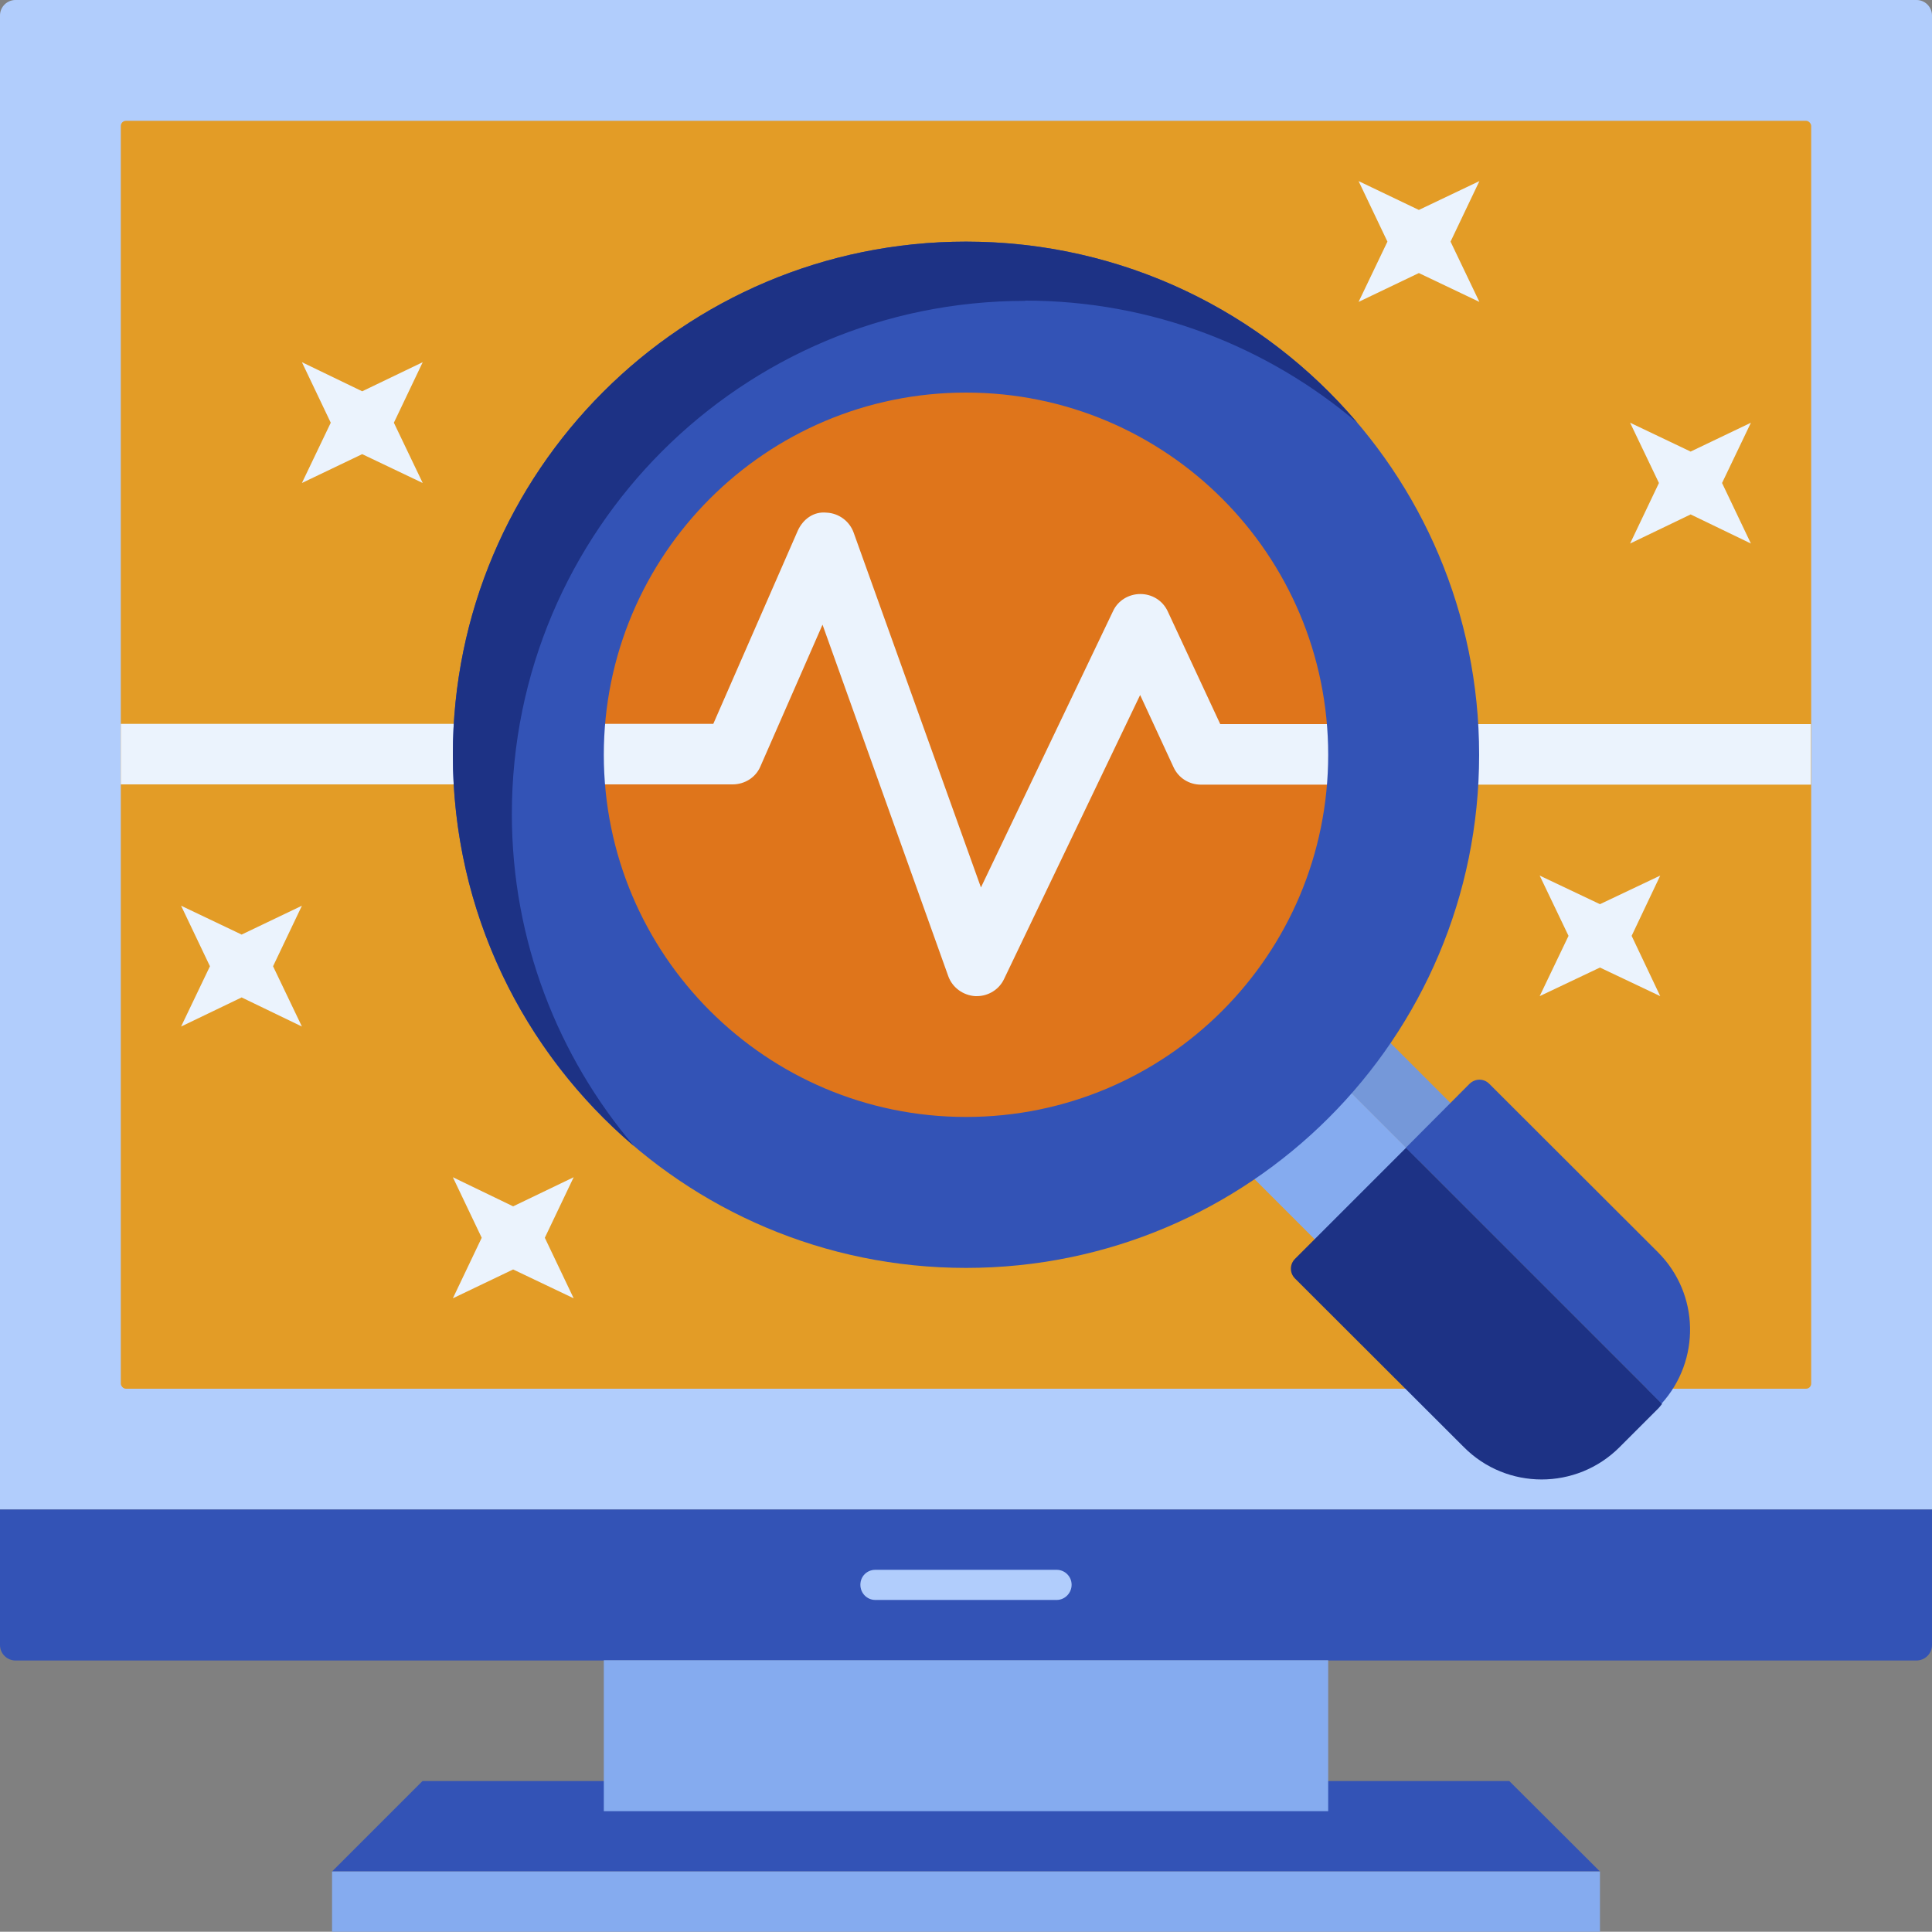 <?xml version="1.0" encoding="UTF-8"?>
<svg id="Layer_2" data-name="Layer 2" xmlns="http://www.w3.org/2000/svg" viewBox="0 0 75 74.99">
  <rect x="0" y="0" width="75" height="74.99" fill="#808080" stroke="none"/>
  <defs>
    <style>
      .cls-1 {
        fill: #ebf3fd;
      }

      .cls-2 {
        fill: #85abef;
      }

      .cls-3 {
        fill: #b1cdfc;
      }

      .cls-4 {
        fill: #df751b;
      }

      .cls-5 {
        fill: #e39c26;
      }

      .cls-6 {
        fill: #1d3285;
      }

      .cls-7 {
        fill: #3353b6;
      }

      .cls-8 {
        fill: #7598d9;
      }
    </style>
  </defs>
  <g id="Layer_1-2" data-name="Layer 1">
    <g>
      <path class="cls-3" d="M.6,0H74.4c.33,0,.6,.27,.6,.6V58.6H0V.6C0,.27,.27,0,.6,0Z"/>
      <rect class="cls-5" x="4.69" y="4.69" width="65.62" height="49.22" rx=".2" ry=".2"/>
      <path class="cls-4" d="M37.5,14.06c-8.41,0-15.24,6.82-15.24,15.24s6.83,15.23,15.24,15.23,15.24-6.82,15.24-15.23-6.83-15.24-15.24-15.24Z"/>
      <path class="cls-7" d="M0,58.6H75v5.26c0,.33-.27,.6-.6,.6H.6c-.33,0-.6-.27-.6-.6v-5.26H0Z"/>
      <path class="cls-3" d="M41.02,62.11h-7.04c-.32,0-.58-.26-.58-.59s.26-.58,.58-.58h7.04c.32,0,.58,.26,.58,.58s-.26,.59-.58,.59Z"/>
      <polygon class="cls-7" points="58.59 69.14 16.4 69.14 12.89 72.65 62.11 72.65 58.59 69.14"/>
      <path class="cls-1" d="M37.92,38.67h-.06c-.47-.03-.89-.33-1.05-.78l-4.88-13.64-2.41,5.5c-.18,.43-.61,.7-1.08,.7H4.69v-2.35H27.69l3.28-7.5c.2-.44,.61-.75,1.11-.7,.48,.02,.9,.33,1.06,.78l4.94,13.77,5.13-10.73c.19-.41,.61-.66,1.06-.66h0c.46,0,.87,.26,1.06,.67l2.04,4.38h22.93v2.35h-23.68c-.46,0-.87-.26-1.06-.67l-1.3-2.81-5.28,11.02c-.19,.41-.61,.67-1.06,.67Z"/>
      <rect class="cls-2" x="23.44" y="64.45" width="28.12" height="5.86"/>
      <rect class="cls-2" x="12.89" y="72.65" width="49.22" height="2.34"/>
      <rect class="cls-8" x="52.39" y="38.58" width="2.46" height="6.57" transform="translate(-13.9 50.18) rotate(-45)"/>
      <rect class="cls-2" x="48.47" y="41.22" width="5.02" height="6.57" transform="translate(-16.54 49.08) rotate(-45)"/>
      <path class="cls-7" d="M64.37,48.62l-6.56-6.55c-.21-.21-.54-.21-.76,0l-2.48,2.49,9.93,9.93c1.52-1.68,1.48-4.26-.14-5.88Z"/>
      <path class="cls-6" d="M54.58,44.56l-4.31,4.31c-.21,.21-.21,.55,0,.76l6.56,6.55c1.66,1.67,4.37,1.67,6.04,0l1.51-1.51c.05-.05,.09-.11,.14-.17l-9.93-9.93Z"/>
      <path class="cls-7" d="M37.5,9.38c-11,0-19.92,8.92-19.92,19.92s8.91,19.92,19.92,19.92,19.92-8.92,19.92-19.92-8.91-19.92-19.92-19.92Zm0,33.98c-7.76,0-14.06-6.3-14.06-14.06s6.29-14.06,14.06-14.06,14.06,6.29,14.06,14.06-6.29,14.06-14.06,14.06Z"/>
      <path class="cls-6" d="M39.8,11.67c4.92,0,9.41,1.79,12.89,4.74-3.65-4.3-9.1-7.03-15.19-7.03-11,0-19.92,8.92-19.92,19.92,0,6.08,2.73,11.53,7.03,15.19-2.95-3.48-4.74-7.98-4.74-12.89,0-11,8.92-19.92,19.92-19.92Z"/>
      <polygon class="cls-1" points="11.72 14.06 12.84 16.41 11.72 18.75 14.06 17.63 16.41 18.75 15.29 16.41 16.41 14.06 14.06 15.19 11.72 14.06"/>
      <polygon class="cls-1" points="63.28 16.41 64.4 18.75 63.28 21.1 65.63 19.97 67.97 21.1 66.85 18.75 67.97 16.41 65.63 17.53 63.28 16.41"/>
      <polygon class="cls-1" points="7.03 35.16 8.15 37.51 7.03 39.85 9.38 38.72 11.72 39.85 10.6 37.51 11.72 35.16 9.38 36.28 7.03 35.16"/>
      <polygon class="cls-1" points="17.58 45.7 18.7 48.05 17.58 50.4 19.92 49.28 22.27 50.4 21.15 48.05 22.27 45.7 19.92 46.83 17.58 45.7"/>
      <polygon class="cls-1" points="59.77 33.99 60.89 36.33 59.77 38.67 62.11 37.56 64.45 38.67 63.34 36.33 64.45 33.99 62.11 35.1 59.77 33.99"/>
      <polygon class="cls-1" points="52.74 7.03 53.86 9.38 52.74 11.72 55.08 10.6 57.43 11.72 56.31 9.38 57.43 7.03 55.08 8.15 52.74 7.03"/>
    </g>
  </g>
</svg>